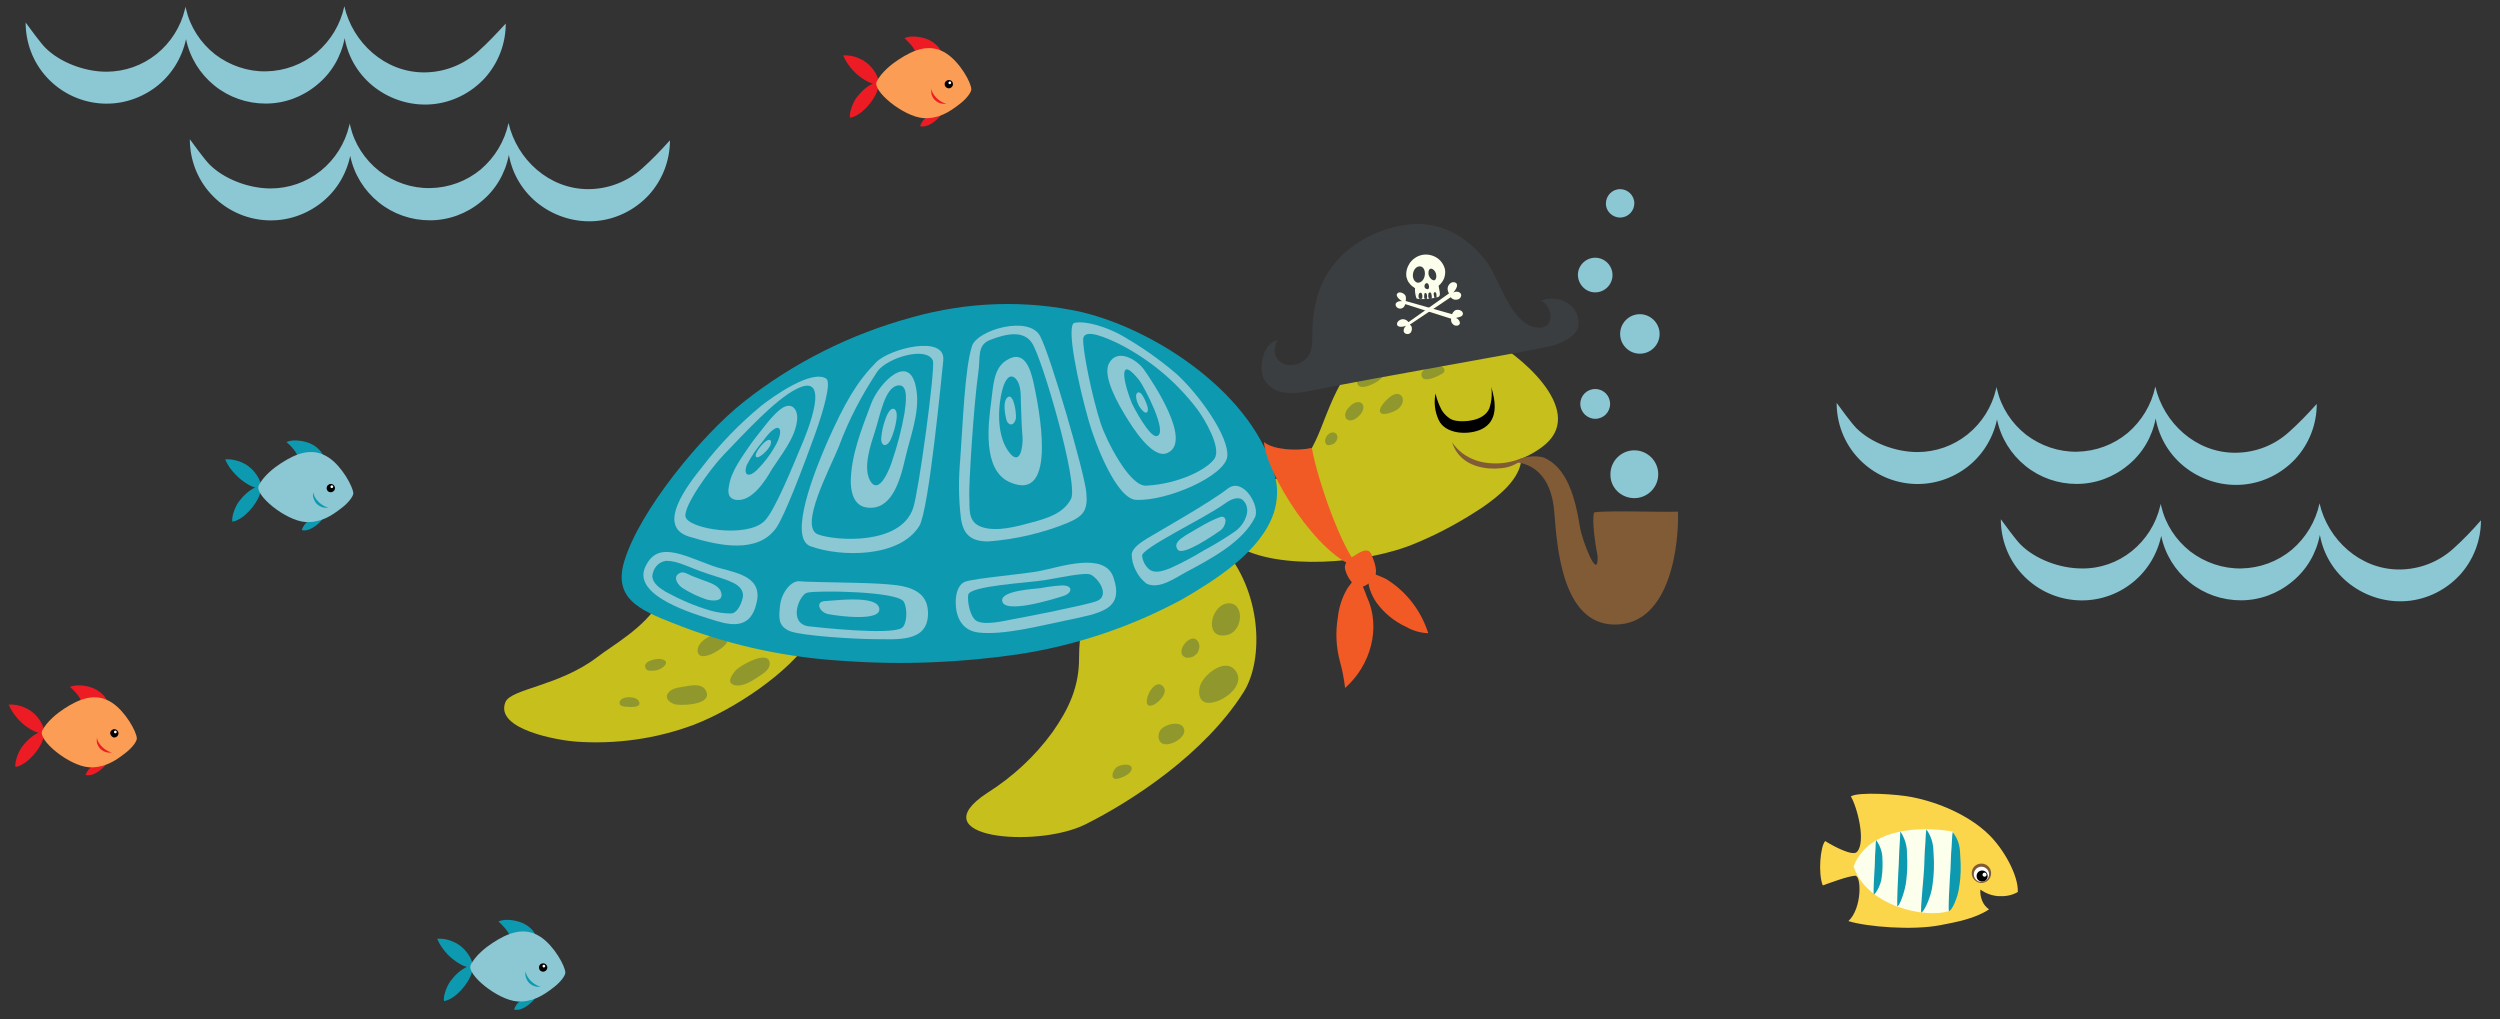 <?xml version="1.0" encoding="UTF-8"?> <!-- Generator: Adobe Illustrator 19.2.1, SVG Export Plug-In . SVG Version: 6.00 Build 0) --> <svg xmlns="http://www.w3.org/2000/svg" xmlns:xlink="http://www.w3.org/1999/xlink" id="Слой_1" x="0px" y="0px" viewBox="0 0 721.7 294.3" style="enable-background:new 0 0 721.7 294.3;" xml:space="preserve"><rect x="0" y="0" width="721.7" height="294.3" fill="#333333" stroke="none"/> <style type="text/css"> .st0{fill:#0D9AB1;} .st1{fill:#8CC7D4;} .st2{fill:#FFFFFF;} .st3{fill:#ED1C24;} .st4{fill:#FB9D54;} .st5{fill:#FCD64A;} .st6{fill:#805B36;} .st7{fill:#FBFFEB;} .st8{fill:#C6BF1C;} .st9{fill:#90982D;} .st10{fill:#F15A24;} .st11{fill:#3B3E40;} </style> <path class="st0" d="M90.5,128.5c-2.2-1.3-5.9-1.8-7.8-0.9c0.8,0.7,3.3,3,3.3,4.7c2.5-0.5,4.8-0.9,7.3-0.2 C93.5,130.8,91.5,129.1,90.5,128.5z"></path> <path class="st0" d="M87.1,153c2.1,0.7,5.1-1.8,6.2-3.4c0-0.4-3.6,0.4-3.9,0.6C88.3,150.8,87.5,151.8,87.1,153z"></path> <path class="st0" d="M65,132.6c0.7,1.7,1.8,3.2,3.1,4.5c1.8,1.9,4.5,3.5,5.6,3.6c-1.8,0.9-3.3,2.2-4.5,3.8c-1.1,1.2-2.5,4.7-2.1,6.1 c3.4-0.6,7-5.1,7.9-7.9c0.9-2.6,0-4.5-1.6-6.5c-1-1.2-2.3-2.2-3.8-2.8C68.1,132.8,66.5,132.5,65,132.6z"></path> <path class="st1" d="M94.9,132.1c-4.8-3.2-9.6-1.1-13.9,1.7c-2,1.3-4.9,3.6-6.3,6.3c-1.4,2.7,7.7,10.2,13.5,10.6 c4.3,0.2,7.3-1.6,10.6-4.2c1.7-1.3,3.2-3.2,3.2-4.1C101.9,140.5,98.7,134.6,94.9,132.1z"></path> <path d="M95.5,142.1c0.6,0,1.2-0.5,1.2-1.2c0-0.6-0.5-1.2-1.2-1.2c-0.6,0-1.2,0.5-1.2,1.2C94.3,141.6,94.8,142.1,95.5,142.1z"></path> <path class="st2" d="M95.8,140.9c0.2,0,0.4-0.2,0.4-0.4c0-0.2-0.2-0.4-0.4-0.4c-0.2,0-0.4,0.2-0.4,0.4 C95.4,140.8,95.6,140.9,95.8,140.9z"></path> <path class="st0" d="M90.5,142.1c0,1.9,2.6,4.2,4.3,4.4c-0.6,0.1-1.2,0.1-1.8-0.1c-0.6-0.2-1.1-0.5-1.6-1c-0.4-0.4-0.7-1-0.9-1.6 C90.3,143.3,90.3,142.7,90.5,142.1z"></path> <path class="st0" d="M151.7,266.9c-2.2-1.3-5.9-1.8-7.8-0.9c0.7,0.7,3.3,3,3.3,4.7c2.5-0.5,4.8-0.9,7.3-0.2 C154.8,269.2,152.8,267.5,151.7,266.9z"></path> <path class="st0" d="M148.4,291.4c2.1,0.7,5.1-1.8,6.2-3.4c0-0.4-3.6,0.4-3.9,0.6C149.6,289.2,148.8,290.2,148.4,291.4z"></path> <path class="st0" d="M126.2,271c0.7,1.7,1.8,3.2,3,4.5c1.8,1.9,4.5,3.5,5.6,3.6c-1.8,0.9-3.3,2.2-4.5,3.8c-1.1,1.2-2.5,4.7-2.1,6.1 c3.4-0.6,7-5.1,7.9-7.9c0.9-2.6,0-4.5-1.6-6.5c-1-1.2-2.3-2.2-3.8-2.8C129.4,271.2,127.8,270.9,126.2,271z"></path> <path class="st1" d="M156.1,270.5c-4.8-3.2-9.6-1.1-13.9,1.7c-2,1.3-4.9,3.6-6.3,6.3c-1.4,2.7,7.7,10.2,13.5,10.6 c4.3,0.2,7.3-1.6,10.6-4.2c1.7-1.3,3.2-3.2,3.2-4.1C163.2,278.9,159.9,273,156.1,270.5z"></path> <path d="M156.8,280.5c0.6,0,1.2-0.5,1.2-1.2c0-0.6-0.5-1.2-1.2-1.2s-1.2,0.5-1.2,1.2C155.6,280,156.1,280.5,156.8,280.5z"></path> <path class="st2" d="M157,279.3c0.2,0,0.4-0.2,0.4-0.4c0-0.2-0.2-0.4-0.4-0.4c-0.2,0-0.4,0.2-0.4,0.4 C156.7,279.2,156.8,279.3,157,279.3z"></path> <path class="st0" d="M151.8,280.4c0,1.9,2.6,4.2,4.3,4.4c-0.6,0.1-1.2,0.1-1.8-0.1c-0.6-0.2-1.1-0.5-1.6-1c-0.4-0.4-0.7-1-0.9-1.6 C151.6,281.7,151.6,281,151.8,280.4z"></path> <path class="st3" d="M28,199.2c-2.2-1.3-5.9-1.8-7.8-0.9c0.8,0.7,3.3,3,3.3,4.7c2.5-0.5,4.8-0.9,7.3-0.2 C31.1,201.5,29,199.8,28,199.2z"></path> <path class="st3" d="M24.7,223.7c2.1,0.7,5.1-1.8,6.2-3.4c0-0.4-3.6,0.4-3.9,0.6C25.9,221.6,25.1,222.6,24.7,223.7z"></path> <path class="st3" d="M2.5,203.4c0.7,1.7,1.8,3.2,3,4.5c1.8,1.9,4.5,3.5,5.6,3.6c-1.8,0.9-3.3,2.2-4.5,3.8c-1.1,1.2-2.5,4.7-2.1,6.1 c3.4-0.6,7-5.1,7.9-7.9c0.9-2.6,0-4.5-1.6-6.5c-1-1.2-2.3-2.2-3.8-2.8S4.1,203.3,2.5,203.4z"></path> <path class="st4" d="M32.4,202.9c-4.8-3.2-9.6-1.1-13.9,1.7c-2,1.3-4.9,3.6-6.3,6.3c-1.4,2.7,7.7,10.2,13.5,10.6 c4.3,0.2,7.3-1.6,10.6-4.2c1.7-1.3,3.2-3.2,3.2-4.1C39.5,211.3,36.2,205.4,32.4,202.9z"></path> <path d="M33,212.9c0.6,0,1.2-0.5,1.2-1.2c0-0.6-0.5-1.2-1.2-1.2c-0.6,0-1.2,0.5-1.2,1.2C31.9,212.3,32.4,212.9,33,212.9z"></path> <path class="st2" d="M33.3,211.7c0.2,0,0.4-0.2,0.4-0.4c0-0.2-0.2-0.4-0.4-0.4c-0.2,0-0.4,0.2-0.4,0.4 C32.9,211.5,33.1,211.7,33.3,211.7z"></path> <path class="st3" d="M28,212.8c0,1.9,2.6,4.2,4.3,4.4c-0.6,0.1-1.2,0.1-1.8-0.1c-0.6-0.2-1.1-0.5-1.6-1c-0.4-0.4-0.7-1-0.9-1.6 C27.9,214.1,27.9,213.4,28,212.8z"></path> <path class="st3" d="M268.9,11.9c-2.2-1.3-5.9-1.8-7.8-0.9c0.7,0.7,3.3,3,3.3,4.7c2.5-0.5,4.8-0.9,7.3-0.2 C271.9,14.2,269.9,12.5,268.9,11.9z"></path> <path class="st3" d="M265.6,36.4c2.1,0.7,5.1-1.8,6.2-3.4c0-0.4-3.6,0.4-3.9,0.6C266.8,34.2,266,35.2,265.6,36.4z"></path> <path class="st3" d="M243.4,16c0.7,1.7,1.8,3.2,3,4.5c1.8,1.9,4.5,3.5,5.6,3.6c-1.8,0.9-3.3,2.2-4.5,3.8c-1.1,1.2-2.5,4.7-2.1,6.1 c3.4-0.6,7-5.1,7.9-7.9c0.9-2.6,0-4.5-1.6-6.5c-1-1.2-2.3-2.2-3.8-2.8C246.6,16.2,245,15.9,243.4,16z"></path> <path class="st4" d="M273.3,15.5c-4.8-3.2-9.6-1.1-13.9,1.7c-2,1.3-4.9,3.6-6.3,6.3c-1.4,2.7,7.7,10.2,13.5,10.6 c4.3,0.2,7.3-1.6,10.6-4.2c1.7-1.3,3.2-3.2,3.2-4.1C280.4,23.9,277.2,18.1,273.3,15.5z"></path> <path d="M273.9,25.5c0.6,0,1.2-0.5,1.2-1.2s-0.5-1.2-1.2-1.2c-0.6,0-1.2,0.5-1.2,1.2S273.3,25.5,273.9,25.5z"></path> <path class="st2" d="M274.2,24.3c0.2,0,0.4-0.2,0.4-0.4c0-0.2-0.2-0.4-0.4-0.4c-0.2,0-0.4,0.2-0.4,0.4 C273.8,24.2,274,24.3,274.2,24.3z"></path> <path class="st3" d="M268.9,25.5c0,1.9,2.6,4.2,4.3,4.4c-0.6,0.1-1.2,0.1-1.8-0.1c-0.6-0.2-1.1-0.5-1.6-1c-0.4-0.4-0.7-1-0.9-1.6 C268.8,26.7,268.8,26.1,268.9,25.5z"></path> <path class="st1" d="M660.8,124.7c-4.3,3.9-9.8,6-15.6,6c-11.3,0-20.6-8.6-23-19.1c-1.1,5.2-3.9,9.9-8,13.4 c-4.1,3.4-9.2,5.3-14.6,5.4c-5.3,0.1-10.5-1.7-14.7-4.9c-4.2-3.3-7.2-7.9-8.4-13.1c0-0.2-0.1-0.5-0.1-0.7c0,0-0.1,0.5-0.2,0.7 c-1.2,5.1-4.1,9.7-8.2,13c-4.1,3.3-9.2,5.1-14.5,5.1c-6.3,0-13.4-2.7-17.6-6.9c-1.4-1.4-4.6-5.8-5.7-7.3c0,5.8,2.1,11.4,6,15.7 c3.9,4.3,9.2,7,15,7.6c5.8,0.6,11.5-1,16.2-4.4c4.7-3.4,7.9-8.5,9.1-14.1c1.1,5.3,4,10,8.2,13.4c4.2,3.4,9.4,5.2,14.8,5.2 c5.4,0,10.6-1.9,14.8-5.4c4.2-3.4,7-8.2,8-13.5c1,5.7,4.2,10.9,8.9,14.4c4.7,3.5,10.5,5.2,16.3,4.7c5.8-0.5,11.2-3.2,15.2-7.5 c3.9-4.3,6.1-9.9,6.1-15.8C666.2,119.5,663.6,122.2,660.8,124.7z"></path> <path class="st1" d="M708.2,158.4c-4.3,3.9-9.9,6-15.6,6c-11.3,0-20.6-8.6-23-19.1c-1.1,5.2-3.9,9.9-8,13.4 c-4.1,3.4-9.2,5.3-14.6,5.4c-5.3,0.1-10.5-1.7-14.7-4.9c-4.2-3.3-7.2-7.9-8.4-13.1c0-0.2-0.1-0.5-0.1-0.7c0,0-0.1,0.5-0.2,0.7 c-1.2,5.1-4.1,9.7-8.2,13c-4.1,3.3-9.2,5.1-14.5,5c-6.3,0-13.4-2.7-17.6-6.9c-1.4-1.4-4.6-5.8-5.7-7.3c0,5.8,2.1,11.4,6,15.7 c3.9,4.3,9.2,7,15,7.6c5.8,0.6,11.6-1,16.2-4.4c4.7-3.4,7.9-8.5,9.1-14.1c1.1,5.3,4,10,8.2,13.4c4.2,3.4,9.4,5.2,14.8,5.2 c5.4,0,10.6-1.9,14.8-5.4c4.2-3.4,7-8.2,8-13.5c1,5.7,4.2,10.9,8.9,14.4c4.7,3.5,10.5,5.2,16.3,4.7c5.8-0.5,11.2-3.2,15.2-7.5 c3.9-4.3,6.1-9.9,6.1-15.8C713.6,153.2,711,155.9,708.2,158.4z"></path> <path class="st1" d="M138,14.9c-4.3,3.9-9.9,6-15.6,6c-11.3,0-20.6-8.6-23-19.1c-1.1,5.2-3.9,9.9-8,13.4c-4.1,3.4-9.2,5.3-14.6,5.4 c-5.3,0.1-10.5-1.7-14.7-4.9c-4.2-3.3-7.2-7.9-8.4-13.1c0-0.2-0.1-0.5-0.1-0.7c0,0-0.1,0.5-0.2,0.7c-1.2,5.1-4.1,9.7-8.2,13 c-4.1,3.3-9.2,5.1-14.5,5.1c-6.3,0-13.4-2.7-17.6-6.9c-1.4-1.4-4.6-5.8-5.7-7.3c0,5.8,2.1,11.4,6,15.7c3.9,4.3,9.2,7,15,7.6 c5.8,0.6,11.5-1,16.2-4.4c4.7-3.4,7.9-8.5,9.1-14.1c1.1,5.3,4,10,8.2,13.4c4.2,3.4,9.4,5.2,14.8,5.2c5.4,0,10.6-1.9,14.8-5.4 c4.2-3.4,7-8.2,8-13.5c1,5.7,4.2,10.9,8.9,14.4c4.7,3.5,10.5,5.2,16.3,4.7c5.8-0.5,11.2-3.2,15.2-7.5c3.9-4.3,6.1-9.9,6.1-15.8 C143.4,9.6,140.8,12.4,138,14.9z"></path> <path class="st1" d="M185.4,48.6c-4.3,3.9-9.9,6-15.6,6c-11.3,0-20.6-8.6-23-19.1c-1.1,5.2-3.9,9.9-8,13.4 c-4.1,3.4-9.2,5.3-14.6,5.4c-5.3,0.1-10.5-1.7-14.7-4.9c-4.2-3.3-7.2-7.9-8.4-13.1c0-0.2-0.1-0.5-0.1-0.7c0,0-0.1,0.5-0.2,0.7 c-1.2,5.1-4.1,9.7-8.2,13c-4.1,3.3-9.2,5.1-14.5,5.1c-6.3,0-13.4-2.7-17.6-6.9c-1.4-1.4-4.6-5.8-5.7-7.3c0,5.8,2.1,11.4,6,15.7 c3.9,4.3,9.2,7,15,7.6c5.8,0.6,11.5-1,16.2-4.4c4.7-3.4,7.9-8.4,9.1-14.1c1.1,5.3,4,10,8.2,13.4c4.2,3.4,9.4,5.2,14.8,5.2 c5.4,0,10.6-1.9,14.8-5.4c4.2-3.4,7-8.2,8-13.5c1,5.7,4.2,10.9,8.9,14.4c4.7,3.5,10.5,5.2,16.3,4.7c5.8-0.5,11.2-3.2,15.2-7.5 c3.9-4.3,6.1-9.9,6.1-15.8C190.8,43.4,188.2,46.1,185.4,48.6z"></path> <path class="st5" d="M582.5,257.5c0.2-4.8-4.1-12.5-8.5-16.7c-5.7-5.5-14.4-9.2-22.1-10.7c-3.9-0.8-15.3-1.6-17.6-0.2 c1.9,3.2,4.4,13.1,1.8,16c-1.2,1.4-6.8-1.6-9.2-3.1c-1.4,1.5-2.1,9.3-0.7,12.8c2.3-0.8,7-2.6,9.3-2.8c1.9-0.2,2.1,9.4-1.9,13.1 c5.5,1.7,18.5,2.7,26.4,1.2c4.7-0.9,10.2-1.9,14.2-4.6c-0.9-0.6-1.6-1.5-2-2.5c-0.4-1-0.6-2.1-0.5-3.2c1.5,1.1,3.4,1.8,5.3,1.9 S580.8,258.5,582.5,257.5z"></path> <path class="st6" d="M572,254.9c1.5,0,2.8-1.2,2.8-2.8c0-1.5-1.2-2.8-2.8-2.8s-2.8,1.2-2.8,2.8C569.2,253.6,570.5,254.9,572,254.9z"></path> <path class="st2" d="M572,254.6c1.2,0,2.2-1,2.2-2.2c0-1.2-1-2.2-2.2-2.2c-1.2,0-2.2,1-2.2,2.2C569.8,253.6,570.8,254.6,572,254.6z"></path> <path d="M572.2,254.5c0.9,0,1.6-0.7,1.6-1.6c0-0.9-0.7-1.6-1.6-1.6c-0.9,0-1.6,0.7-1.6,1.6C570.6,253.8,571.3,254.5,572.2,254.5z"></path> <path class="st2" d="M572.9,253.1c0.3,0,0.6-0.3,0.6-0.6s-0.3-0.6-0.6-0.6s-0.6,0.3-0.6,0.6S572.6,253.1,572.9,253.1z"></path> <path class="st7" d="M563.8,240.1c-5.4-1.1-23.8-2.7-28.7,10c3.6,11.4,20.8,15.3,27.8,12.8C563.8,257.5,563.8,240.1,563.8,240.1z"></path> <path class="st0" d="M565.9,247.3c0.2,2.8,0.2,5.7-0.3,8.5c-0.3,3.3-2.3,7.4-3,7.2c-0.2-1.1,0.2-7.8,0.3-9.6c0.3-3,0.2-6.1,0.5-9.1 c0.1-1.4,0.1-2.8,0.3-4.1C565.7,242.8,565.8,244.8,565.9,247.3z"></path> <path class="st0" d="M558.2,246.7c0.2,2.9,0.1,5.8-0.3,8.6c-0.3,3.4-2.6,8.3-3.3,8.1c-0.2-1.2,0.6-8.8,0.7-10.6 c0.3-3.1,0.2-6.2,0.5-9.2c0.1-1.4,0.1-2.9,0.3-4.2C558,242.2,558.1,244.2,558.2,246.7z"></path> <path class="st0" d="M550.5,246.6c0.2,2.5,0.1,5.1-0.2,7.6c-0.3,3-2,7.6-2.6,7.4c-0.1-1.1,0.2-8,0.3-9.7c0.2-2.7,0.2-5.5,0.4-8.2 c0.1-1.2,0.1-2.5,0.2-3.7C549.9,242,550.6,244.3,550.5,246.6z"></path> <path class="st0" d="M543.4,247.4c0.1,2,0.1,3.9-0.2,5.9c-0.2,2.3-1.9,5-2.3,4.9c-0.1-0.8,0.1-5.2,0.2-6.5c0.2-2.1,0.1-4.2,0.3-6.3 c0.1-0.9,0-1.9,0.2-2.9C542.6,243.9,543.3,245.6,543.4,247.4z"></path> <path class="st8" d="M359,199.8c-11.3,17.9-32.3,31.5-45.7,38.2c-14.2,7-48.1,3.9-28.3-9.1c7.3-4.6,13.7-10.5,18.8-17.5 c4.8-6.8,7.7-13.2,7.7-21.3c0-16.5,6-20.2,13.8-24.1c5.7-2.8,20.9-8.6,27.3-8.4C364.4,170.5,364.9,190.5,359,199.8z"></path> <path class="st9" d="M354.6,183.2c4.4-1.3,4.7-9.7-0.4-9C349.2,175,347.5,185.2,354.6,183.2z"></path> <path class="st9" d="M346.4,198.1c-0.6,2.1-0.2,4.8,2.6,4.8c4,0,11.2-5.3,7.4-9.6C353.4,189.9,347.3,194.9,346.4,198.1z"></path> <path class="st9" d="M334.9,210.9c-0.7,1.2-0.7,3.2,0.8,3.8c2,0.8,6.3-1.5,6.2-3.8C341.6,207.6,336,209,334.9,210.9z"></path> <path class="st9" d="M332.7,203.6c1.7-0.6,4.8-3.7,3-5.5C332.8,195.1,328.7,205,332.7,203.6z"></path> <path class="st9" d="M323,224.7c1.2-0.3,2.4-0.9,3.3-1.8c1.8-2.7-2.8-2.6-4.2-1.2C320.8,223.1,320.6,225.5,323,224.7z"></path> <path class="st9" d="M342.7,189.9c0.5,0,1.1-0.1,1.6-0.3c0.5-0.2,0.9-0.6,1.3-1c0.3-0.4,0.5-1,0.6-1.5c0.1-0.5,0-1.1-0.2-1.6 C344.1,181.5,338.2,189,342.7,189.9z"></path> <path class="st8" d="M172.4,189.7c-11,8.4-24.9,9.1-26.5,13c-3.2,8,15.8,11.1,20.4,11.4c11.5,0.8,23-0.8,33.8-4.8 C212,204.8,228,194,234,184.4c-2.4-0.8-42.4-12.6-43.6-10.6C185.8,181.4,177.1,186.1,172.4,189.7z"></path> <path class="st9" d="M212.4,193.5c-1.2,1.4-2.8,3.7-0.3,4.3c2.1,0.5,4.7-1,6.3-2.1s3.8-2.1,3.8-4.2 C222,187.3,213.5,192.2,212.4,193.5z"></path> <path class="st9" d="M193.2,199.7c-1.8,1.7,0.3,3.5,2.1,3.7c2.1,0.3,10.5,0,8.5-4c-1-1.9-3.3-1.7-5.1-1.4 C196.9,198.4,194.4,198.4,193.2,199.7z"></path> <path class="st9" d="M201.4,188c0.2,2.1,2.5,1.4,3.8,0.9c1.3-0.5,7.7-4,3.4-5.6C206.1,182.4,201.1,185.1,201.4,188z"></path> <path class="st9" d="M186.5,193.1c0.5,0.8,2.1,0.5,3,0.4c1.7-0.3,4.4-2.5,1.5-3.2C189.7,189.9,185,190.9,186.5,193.1z"></path> <path class="st9" d="M178.9,203.2c0.3,1,2.3,0.8,3.1,0.9c0.9,0,3.3,0,2.4-1.7C183.6,200.7,178.3,200.9,178.9,203.2z"></path> <path class="st8" d="M379.6,127.6c2.2-4.4,4-10.9,7.7-17.4c4-7.1,10.6-12.4,18.4-14.7c7.8-2.4,16.2-1.7,23.5,2 c8.9,4.2,28.6,20.6,17,30.7c-2.1,1.8-4.5,3.2-7,4.2c-0.3,5.9-6.6,10.8-11,13.9c-6,4-12.3,7.5-19,10.3c-14.9,6.5-40.6,7.9-51.7,1.2 c2.7-2.4,4.5-5.6,5.1-9.1c0.4-4.5-1.3-9.9,1.3-9.9C373.8,138.7,376.9,133,379.6,127.6z"></path> <path class="st9" d="M407.4,101.5c1.5,2.6,9.1,0.9,10.3-1.4C420.6,94,404.2,96,407.4,101.5z"></path> <path class="st9" d="M425.4,101.5c1,1.3,3.7,1.3,5.1,1.3c2.8,0,4.3-1.6,1.4-3.2C430.4,98.9,423.1,98.5,425.4,101.5z"></path> <path class="st9" d="M410.6,109c1,1.4,4.7-0.5,5.7-1.1c1.6-0.9,0.4-3-2.9-2.1C412,105.9,409.5,107.3,410.6,109z"></path> <path class="st9" d="M395.2,111.3c2.2-0.7,4-2.2,5.3-4.1c2.1-5-5.5-2.9-7.2-0.8C391.2,109,390.7,113,395.2,111.3z"></path> <path class="st9" d="M402.3,118.8c4.6-1.9,2.7-7.3-1.2-4.1C397.2,118,397.3,120.9,402.3,118.8z"></path> <path class="st9" d="M392.2,120.2c3.3-3.2,0.1-6-2.9-2.5C386.9,120.4,389.3,122.9,392.2,120.2z"></path> <path class="st9" d="M382.7,128c0.4,0.8,1.3,0.5,2.1,0.2c1.2-0.5,2-2.7,0.4-3.3C383.6,124.4,382,126.7,382.7,128z"></path> <path class="st6" d="M432.9,135.2c2-0.1,4-0.7,5.7-1.9c0.2-0.1,0.3-0.3,0.4-0.4c0.1-0.2,0.1-0.4,0.2-0.6c-2.9,1.2-6.1,1.7-9.2,1.4 c-2.9-0.2-5.6-1.2-7.9-2.9c-1.1-0.9-2.1-1.9-2.9-3.1C421.6,135.3,430,135.5,432.9,135.2z"></path> <path d="M420.6,121.5c1.9,0.3,7.6,0.2,9.3-3.5c0.7-2,0.9-4.2,0.6-6.3c1.3,4.3,2.1,9.8-2.8,12.2c-3.8,1.8-10.5,1.5-12.4-2.7 c-1.1-2.4-1.4-5-0.9-7.6c0.4,1.7,1,3.3,1.8,4.8c0.5,0.8,1.1,1.5,1.9,2.1C418.8,121.1,419.7,121.4,420.6,121.5z"></path> <path class="st0" d="M367.7,148.1c1.1-3.4,1.3-7,0.4-10.5c-5.7-23.3-33.8-42.2-55.8-47.5c-16.2-3.6-33-3-49,1.5 c-17.7,4.8-34.3,13.1-48.7,24.5c-11.8,9.3-30,31.2-34.4,46c-3.5,11.6,6,14.6,16.7,18.8c15,5.7,30.9,9,46.9,9.9 c16.7,1.2,33.5,0.5,50-1.9c16.6-2.5,32.7-7.9,47.5-15.9C350.9,167.4,364,159.2,367.7,148.1z"></path> <path class="st1" d="M252.9,104.6c-5.5,5.6-9,11.5-14.3,23.5c-3.3,7.6-11.2,27.2-4.6,29.6c8.8,3.2,25.8,3.3,31.4-5.9 c2.8-4.6,6.5-44.2,6.9-47.7C273.1,96.5,256.8,100.6,252.9,104.6z"></path> <path class="st0" d="M242.2,128.8c-2.4,6.1-11.8,23.4-6,25.5c5.3,1.9,23.8,3.1,27.4-7.6c1.6-4.6,6.5-40.7,5.7-42.6 c-1.8-4.3-13.2-0.8-16,3.1C248.8,114,245,121.2,242.2,128.8z"></path> <path class="st1" d="M250.2,146.5c6.9,1,9.5-7,11.1-14.1c1.4-6.1,4.2-13.2,3.3-19.5c-1.6-12-10.9-2.3-13.1,3.6 c-2.7,7.2-5.9,15-5.9,22.8C245.7,142.4,246.6,146,250.2,146.5z"></path> <path class="st0" d="M252.6,124.5c-1.2,3.7-3.5,10.3-1.5,14.1c2.6,4.9,5.9-3.6,6.5-5.7c1.5-4.4,2.7-9,3.5-13.6 c0.3-2.3,1.5-8.8-2.1-8S254.1,119.8,252.6,124.5z"></path> <path class="st1" d="M255.5,121.3c-0.6,1.6-0.9,3.3-1.1,5c-0.2,2,1,3.1,2.4,1.2c0.9-1.3,3.2-8.4,1.4-9.4 C256.7,117.3,255.5,121.3,255.5,121.3z"></path> <path class="st1" d="M202.7,134.8c-4,5-13.5,17.1-3.8,20.1c9,2.8,19.8,4.9,25.1-2.4c2.4-3.3,7.8-17.5,11.2-26.9 c2.8-7.8,4.8-15.4,3.3-16.3c-4.2-2.7-15.3,5.1-18.8,7.9C213.4,122.4,207.7,128.3,202.7,134.8z"></path> <path class="st0" d="M208.9,131.3c-4,4.2-11.7,14.9-11,17.9c0.9,3.5,17.5,6.2,22.7,1.3c3.1-2.9,8.8-17.3,10.6-21.5 c1.8-4.1,9.1-22-1.3-16.7C223.8,115.3,214.8,125.2,208.9,131.3z"></path> <path class="st1" d="M212,144.2c4.8,1.2,9-5.5,10.8-8.7c2.7-4.2,6.8-9.1,7.3-14.2c0.3-2.3-0.8-4.8-3.3-4c-1.9,0.6-4.6,3.8-6.3,6 c-1.2,1.6-2.5,3.1-3.7,4.8c-2.5,3.7-5.8,7.9-6.4,12.4C210.1,142,210.2,143.7,212,144.2z"></path> <path class="st0" d="M220.2,127.4c-1.8,2.1-3.3,4.3-4.6,6.8c-1.2,3.3,0.8,3.6,2.9,1.5c2-2,3.8-4.3,5.2-6.8 C226.7,123.9,225.1,120.5,220.2,127.4z"></path> <path class="st1" d="M218.3,131.9c0.7,0.7,3.6-2.1,4.1-3.4c0.6-1.8-0.4-1.9-1.6-0.9C219.6,128.6,217.6,131.2,218.3,131.9z"></path> <path class="st1" d="M280.6,99.9c-2.1,6.6-2.6,21.8-3.4,32.7c-0.5,5.7-0.5,11.3,0.2,17c0.7,5,3.2,6.7,7.9,6.7 c7.9-0.6,15.7-2.4,23-5.4c4.4-1.9,5.8-3.5,5.3-8.7c-0.5-5.7-10.3-39.4-13.3-45.1C297.2,90.9,282.1,95.2,280.6,99.9z"></path> <path class="st0" d="M282.4,107.7c0.7-4.5-0.5-8.1,3.5-9.6c4.4-1.7,9.5-2.9,12,0.9c2.9,4.2,13.5,40.6,11.3,45 c-2.2,4.3-7.2,5.7-11.3,6.8c-4.1,1.1-9.9,2.8-14.3,1.4c-4.4-1.4-3.6-5.2-3.8-9.3C279.7,139.7,281,117.7,282.4,107.7z"></path> <path class="st1" d="M291.5,139.2c14.3,6.3,8.1-22.7,7-28.1c-0.9-4.2-2.6-10.6-8.1-7c-3.6,2.3-3.7,7.6-4.2,11.4 C285.3,122.2,283.5,135.7,291.5,139.2z"></path> <path class="st0" d="M291.5,130.8c3.1,3.8,3.8-2.1,3.7-4.4c-0.3-3.6-0.4-7.1-0.5-10.7c0-1.8,0-4.7-1.4-6.3c-2-2.1-3.3,0.9-3.8,2.6 C287.9,117.6,287.7,126.2,291.5,130.8z"></path> <path class="st1" d="M290.5,121.1c0.5,1.8,2.1,2,2.7,0c0.4-1.1-0.5-7.6-2.2-6.5C289.3,115.7,290.2,119.9,290.5,121.1z"></path> <path class="st1" d="M310.2,93.2c3.4-0.7,9.2,1.3,13,3.3c5.9,3.3,11.5,7.2,16.6,11.6c6.8,6.3,15,18.1,14.5,23.6 c-0.5,5.6-17.2,13-26.3,12.6c-5.6-0.2-11.8-16-13.7-22.8C311.4,111.5,307.6,93.7,310.2,93.2z"></path> <path class="st0" d="M312.7,97.8c-0.2,3.2,2.5,16.6,5.1,24.6c1.3,4,8.1,18.1,13.1,17.8c9.4-0.5,17.6-4.7,19.7-7.8 c2.1-3.1-2.9-11.5-5-14.3c-6-7.9-13.7-14.3-22.5-18.8C319.6,97.6,313,94.6,312.7,97.8z"></path> <path class="st1" d="M325,120.2c1.7,2.8,7.6,12.4,11.9,10.6c7.6-3.1-4.2-20.7-6.8-24.3c-2.1-2.8-7.7-6.1-10-1.5 C318.2,108.8,323.1,117.1,325,120.2z"></path> <path class="st0" d="M326.7,116.3c0.6,1.4,5.2,10,7.2,9.6c3.6-0.7-3.8-14.6-5-16.1C323.3,102.7,323.7,108.7,326.7,116.3z"></path> <path class="st1" d="M329.9,118.6c1.2,1.2,1.8,0.2,1.3-1.4c-0.4-1.2-0.9-2.4-1.7-3.5c-1-1-1.7-0.1-1.5,1.1 C328.2,116.3,328.9,117.6,329.9,118.6z"></path> <path class="st1" d="M204.7,178.6c5.4,1.7,12,4,13.8-5c1.6-7.9-7.6-8.4-12.7-10.2c-9-3.3-15.9-7.2-19.4,0 C182.5,171.1,196.9,176.2,204.7,178.6z"></path> <path class="st0" d="M188.3,166.4c0.2,2.1,2.2,3.4,3.8,4.4c4.2,2.3,8.6,4.2,13.1,5.5c1.9,0.5,3.8,0.8,5.8,0.8c2.1,0,3.4-3.8,3.5-5.1 c0-3.5-4.2-4.4-10-6.3c-5.8-1.9-8.7-3.8-12.1-3.8c-1.1,0.1-2.1,0.6-2.9,1.5C188.8,164.2,188.4,165.3,188.3,166.4z"></path> <path class="st1" d="M197.1,169.8c2.1,1.3,4.3,2.4,6.7,3.2c1.6,0.5,5.1,0.9,4.4-1.9c-0.6-2.2-3.4-2.9-5.2-3.6 c-1.2-0.4-2.3-0.9-3.4-1.3c-1.1-0.5-2.3-1.3-3.3-0.8C193.9,166.5,195.8,169,197.1,169.8z"></path> <path class="st1" d="M253.7,168.5c6.2,0.4,14.3,0.7,14.2,8.7c-0.1,8.4-9,7.3-15.8,7.3c-4.6,0-21-0.9-24.3-2.4 c-3.2-1.5-3-3.7-2.6-7.4c0.4-3.6,3.2-7.2,5.7-6.9S246.6,168.1,253.7,168.5z"></path> <path class="st0" d="M233,171.1c2.3-0.7,26.1-0.5,27.9,2.6c1.2,2.1,0.9,6.7-0.6,7.6c-3.5,2.1-24.2-0.2-26.9-0.5 C227.4,179.9,230.7,171.7,233,171.1z"></path> <path class="st1" d="M238.5,173.5c-3.5,0-1.9,3.4,0.7,3.8c2.5,0.5,15.6,2.3,14.6-1.8c-0.6-2.7-7-2.6-11.4-2.3 C240.5,173.3,239,173.5,238.5,173.5z"></path> <path class="st1" d="M278.7,167.9c2.9-1,17.3-2.2,21.6-3.1c5.7-1.1,18.5-5.6,21.1,1.8c3.3,9.6-3.8,10.4-14.1,12.6 c-7.3,1.5-17.6,4.2-24.8,3.4c-4.4-0.5-6.6-3.9-6.6-8.8C275.9,171.2,276.7,168.6,278.7,167.9z"></path> <path class="st0" d="M282,179.3c2.6,1.3,8-0.1,10.7-0.6c3.5-0.6,20.6-4,23.7-5.1c4.1-1.4,1-6.4-1.5-7.7c-1.5-0.8-9.1,0.9-13.5,1.6 c-5.1,0.8-21.4,1.6-21.9,4.2C279.2,173.8,280.1,178.3,282,179.3z"></path> <path class="st1" d="M289.3,173.4c0.4,4.1,15.3-0.6,17.5-1.3c2.8-0.8,3.1-3.1-0.1-3.1c-2.1,0.1-4.3,0.4-6.4,0.8 C298.6,170,289,170.5,289.3,173.4z"></path> <path class="st1" d="M326.7,159.9c0,1.7,0.4,3.3,1.2,4.8c0.7,1.5,1.8,2.8,3.1,3.8c3.7,1.7,8.1-1.6,11.3-3.3 c7.1-3.8,16.5-8.7,20-15.9c1.5-3.2-3.4-11.6-7.8-8.3c-5.1,4-19.8,12.3-22.1,13.7C328.6,156.9,327,158.3,326.7,159.9z"></path> <path class="st0" d="M331.8,164.4c1.8,1.3,4.3,0.3,6.1-0.4c3.3-1.5,6.5-3.2,9.6-5.1c3-1.6,5.8-3.3,8.6-5.2c1.9-1.2,3.2-3,3.8-5.1 c0.2-0.8,0.2-1.6,0-2.4c-0.2-0.8-0.7-1.5-1.3-2c-1.7-1-3.8,0.3-5.2,1.3c-5.8,4.2-24.1,12.8-23.7,15 C329.9,162,330.6,163.4,331.8,164.4z"></path> <path class="st1" d="M340,158.7c1.5,1.9,10.5-4.3,12.2-5.5c1.8-1.2,2.3-4.4,0.2-4c-2.2,0.8-4.3,1.9-6.3,3.1 C342.3,154.6,338.2,156.3,340,158.7z"></path> <path class="st10" d="M364.9,127.6c2.5,2.2,9.4,2.7,13.8,1.7c1.5,8.8,8.7,29.6,13.8,34.7C380.5,161.1,365.3,136.2,364.9,127.6z"></path> <path class="st10" d="M388.3,164.3c0.5,2,1.6,3.7,3.2,5c1.9,0.9,4.8-1.4,5.5-3.1s-0.4-4.4-1-5.9c-0.9-2.7-3.6-0.8-5.3,0.3 C390.7,160.6,387.8,162,388.3,164.3z"></path> <path class="st10" d="M386.2,178.3c-0.7,4.2-0.5,8.5,0.6,12.6c0.7,2.5,1.2,5.1,1.5,7.7c7.3-6.4,10.5-17.3,6.3-26.3 c-0.4-1-1.7-5-2.7-5.2c-1-0.3-2.4,2.1-2.9,2.7C387.5,172.3,386.5,175.3,386.2,178.3z"></path> <path class="st10" d="M395.3,166.1c-1,2.3,0.8,6.1,2.1,7.9c2.2,3,5.1,5.4,8.6,7c1.9,1.1,4.1,1.7,6.3,1.8c-2-6.4-6.2-11.9-11.9-15.5 c-1.3-0.8-4.2-1.7-4.1-1.8L395.3,166.1z"></path> <path class="st6" d="M456.1,152.2c0.6,3.7,5.3,16,5.1,8.4c-0.5-2.6-1.8-10.5-1-12.7c4.4-0.6,19,0,24.2-0.2 c0.3,8.2-1.7,32.6-18.2,32.6c-15.3,0-16.7-22.5-17.5-32.4c-0.7-9.2-5-13.6-10.6-14.4c0-0.4,0-0.8,0.4-0.9c2.2-0.9,4.6-1.1,6.9-0.6 C452.4,134.7,454.8,143.9,456.1,152.2z"></path> <path class="st1" d="M460.5,84.4c2.7,0,5-2.2,5-5c0-2.7-2.2-5-5-5c-2.7,0-5,2.2-5,5C455.6,82.2,457.8,84.4,460.5,84.4z"></path> <path class="st1" d="M473.4,102.1c3.2,0,5.7-2.6,5.7-5.7s-2.6-5.7-5.7-5.7c-3.2,0-5.7,2.6-5.7,5.7S470.2,102.1,473.4,102.1z"></path> <path class="st1" d="M460.5,120.9c2.4,0,4.3-1.9,4.3-4.3c0-2.4-1.9-4.3-4.3-4.3c-2.4,0-4.3,1.9-4.3,4.3 C456.2,119,458.2,120.9,460.5,120.9z"></path> <path class="st1" d="M471.8,143.8c3.8,0,6.9-3.1,6.9-6.9c0-3.8-3.1-6.9-6.9-6.9c-3.8,0-6.9,3.1-6.9,6.9 C464.8,140.7,467.9,143.8,471.8,143.8z"></path> <path class="st1" d="M467.7,62.8c2.3,0,4.1-1.9,4.1-4.1c0-2.3-1.9-4.1-4.1-4.1c-2.3,0-4.1,1.9-4.1,4.1 C463.5,60.9,465.4,62.8,467.7,62.8z"></path> <path class="st11" d="M407.9,64.7c9-0.6,16.6,4.5,21.4,11.1c3.7,5,7.1,18.8,15.1,18.8c4.6,0,3.8-6.1,0.5-7.8 c1.4-0.6,2.9-0.7,4.3-0.5c1.5,0.2,2.9,0.8,4,1.7c0.9,0.7,1.7,1.7,2.1,2.9c0.4,1.1,0.5,2.4,0.3,3.5c-0.7,2.8-5,4.8-7.9,5.5 c-7.4,1.7-51.1,9.2-67.8,12.6c-4.9,1-11.7,2.5-14.9-2.9c-1.8-3-0.6-10.5,3.8-11.4c-3,5.5,2.6,9.2,7.3,6.1c2.8-1.8,2.7-4.6,2.8-7.6 c-0.1-3.9,0.4-7.8,1.5-11.5C384.3,72.1,397.4,65.4,407.9,64.7z"></path> <path class="st7" d="M422.3,90.4c-0.2-1-1.8-1.2-2.4-0.7c-0.3,0.3-0.6,0.6-0.7,1l-13.4-3.8c0.1-0.5,0.1-0.9,0-1.4 c-0.3-0.8-1.8-1.5-2.4-0.8c-0.7,0.7,0.7,1.9,1.4,2.3c-0.8-0.3-2.4,0.3-1.8,1.4c0.1,0.2,0.3,0.4,0.5,0.5c0.2,0.1,0.4,0.2,0.7,0.2 s0.5-0.1,0.7-0.2c0.2-0.1,0.4-0.3,0.5-0.5c0.1-0.2,0.2-0.4,0.3-0.6l13.2,4.2c0,0.2,0,0.3,0,0.5c0,0.9,1.1,1.9,2.1,1.4 s0.1-1.9-0.7-2.1C420.6,91.6,422.5,91.6,422.3,90.4z"></path> <path class="st7" d="M417.1,77.6c-0.4-1.4-1.3-2.6-2.5-3.3c-1.2-0.7-2.7-1-4.1-0.7c-1.4,0.3-2.6,1.1-3.5,2.3c-0.8,1.2-1.2,2.6-1,4 c0.2,0.7,0.4,1.4,0.9,1.9c0.4,0.6,1,1,1.6,1.4c-0.1,1,0.1,2,0.4,2.9c0.5,0.6,6,0,6.5-0.5c0.6-0.5,0-2.1-0.1-3.1 c0.7-0.6,1.3-1.4,1.6-2.2C417.2,79.4,417.3,78.5,417.1,77.6z M407.9,79c0.2-1.3,1.1-2.2,2.1-2.1c1,0.1,1.5,1.3,1.3,2.6 c-0.2,1.3-1.1,2.2-2.1,2.1C408.3,81.4,407.7,80.3,407.9,79L407.9,79z M410.5,86.2c-0.1,0.1-0.3,0.1-0.4,0.1s-0.3,0-0.4-0.1 c-0.1-0.1-0.2-0.3-0.2-0.6s0-1.1,0.6-1.1C410.7,84.5,410.7,86,410.5,86.2L410.5,86.2z M411.9,86.2c0,0.2-0.6,0.1-0.7,0 c-0.1-0.1-0.1-1.1,0-1.4c0.1-0.3,0.5-0.4,0.7,0.2C412,85.4,412,85.8,411.9,86.2L411.9,86.2z M411.4,83.2c-0.1-0.2-0.2-0.3-0.2-0.6 c0-0.2,0.1-0.4,0.2-0.6c0.8-0.9,1.3,0.6,1.1,1.1C412.4,83.7,411.8,83.5,411.4,83.2z M413.3,86.1c-0.1,0.1-0.2,0.1-0.4,0.1 s-0.3,0-0.4-0.1c-0.1-0.1-0.2-0.3-0.2-0.6c0-0.4,0-1.1,0.5-1.1S413.4,85.8,413.3,86.1L413.3,86.1z M412.5,79.6 c-0.3-0.9-0.1-1.8,0.4-2s1.3,0.4,1.6,1.3c0.3,0.9,0.1,1.8-0.4,2C413.5,81,412.8,80.4,412.5,79.6L412.5,79.6z M414.7,85.8 c0,0.2-0.6,0.2-0.6,0.2s-0.3-1-0.2-1.4c0.1-0.3,0.5-0.4,0.7,0C414.7,85,414.7,85.4,414.7,85.8L414.7,85.8z"></path> <path class="st7" d="M419.5,84.5c0.5-0.6,1.8-2.2,0.7-2.9c-1.2-0.6-2.3,0.7-2.3,1.7c0,0.5,0.1,0.9,0.4,1.4L406.6,93 c-0.3-0.4-0.7-0.7-1.2-0.8c-0.8-0.3-2.3,0.5-2.1,1.5c0.2,1,2.1,0.6,2.7,0.3c-0.8,0.5-1.3,2.1,0,2.4c1.3,0.3,1.8-1.1,1.5-2.1 c-0.1-0.2-0.3-0.4-0.5-0.6l11.8-7.9c0.1,0.1,0.2,0.3,0.4,0.4c0.8,0.6,2.4,0.4,2.6-0.8S420.2,83.9,419.5,84.5z"></path> </svg> 
